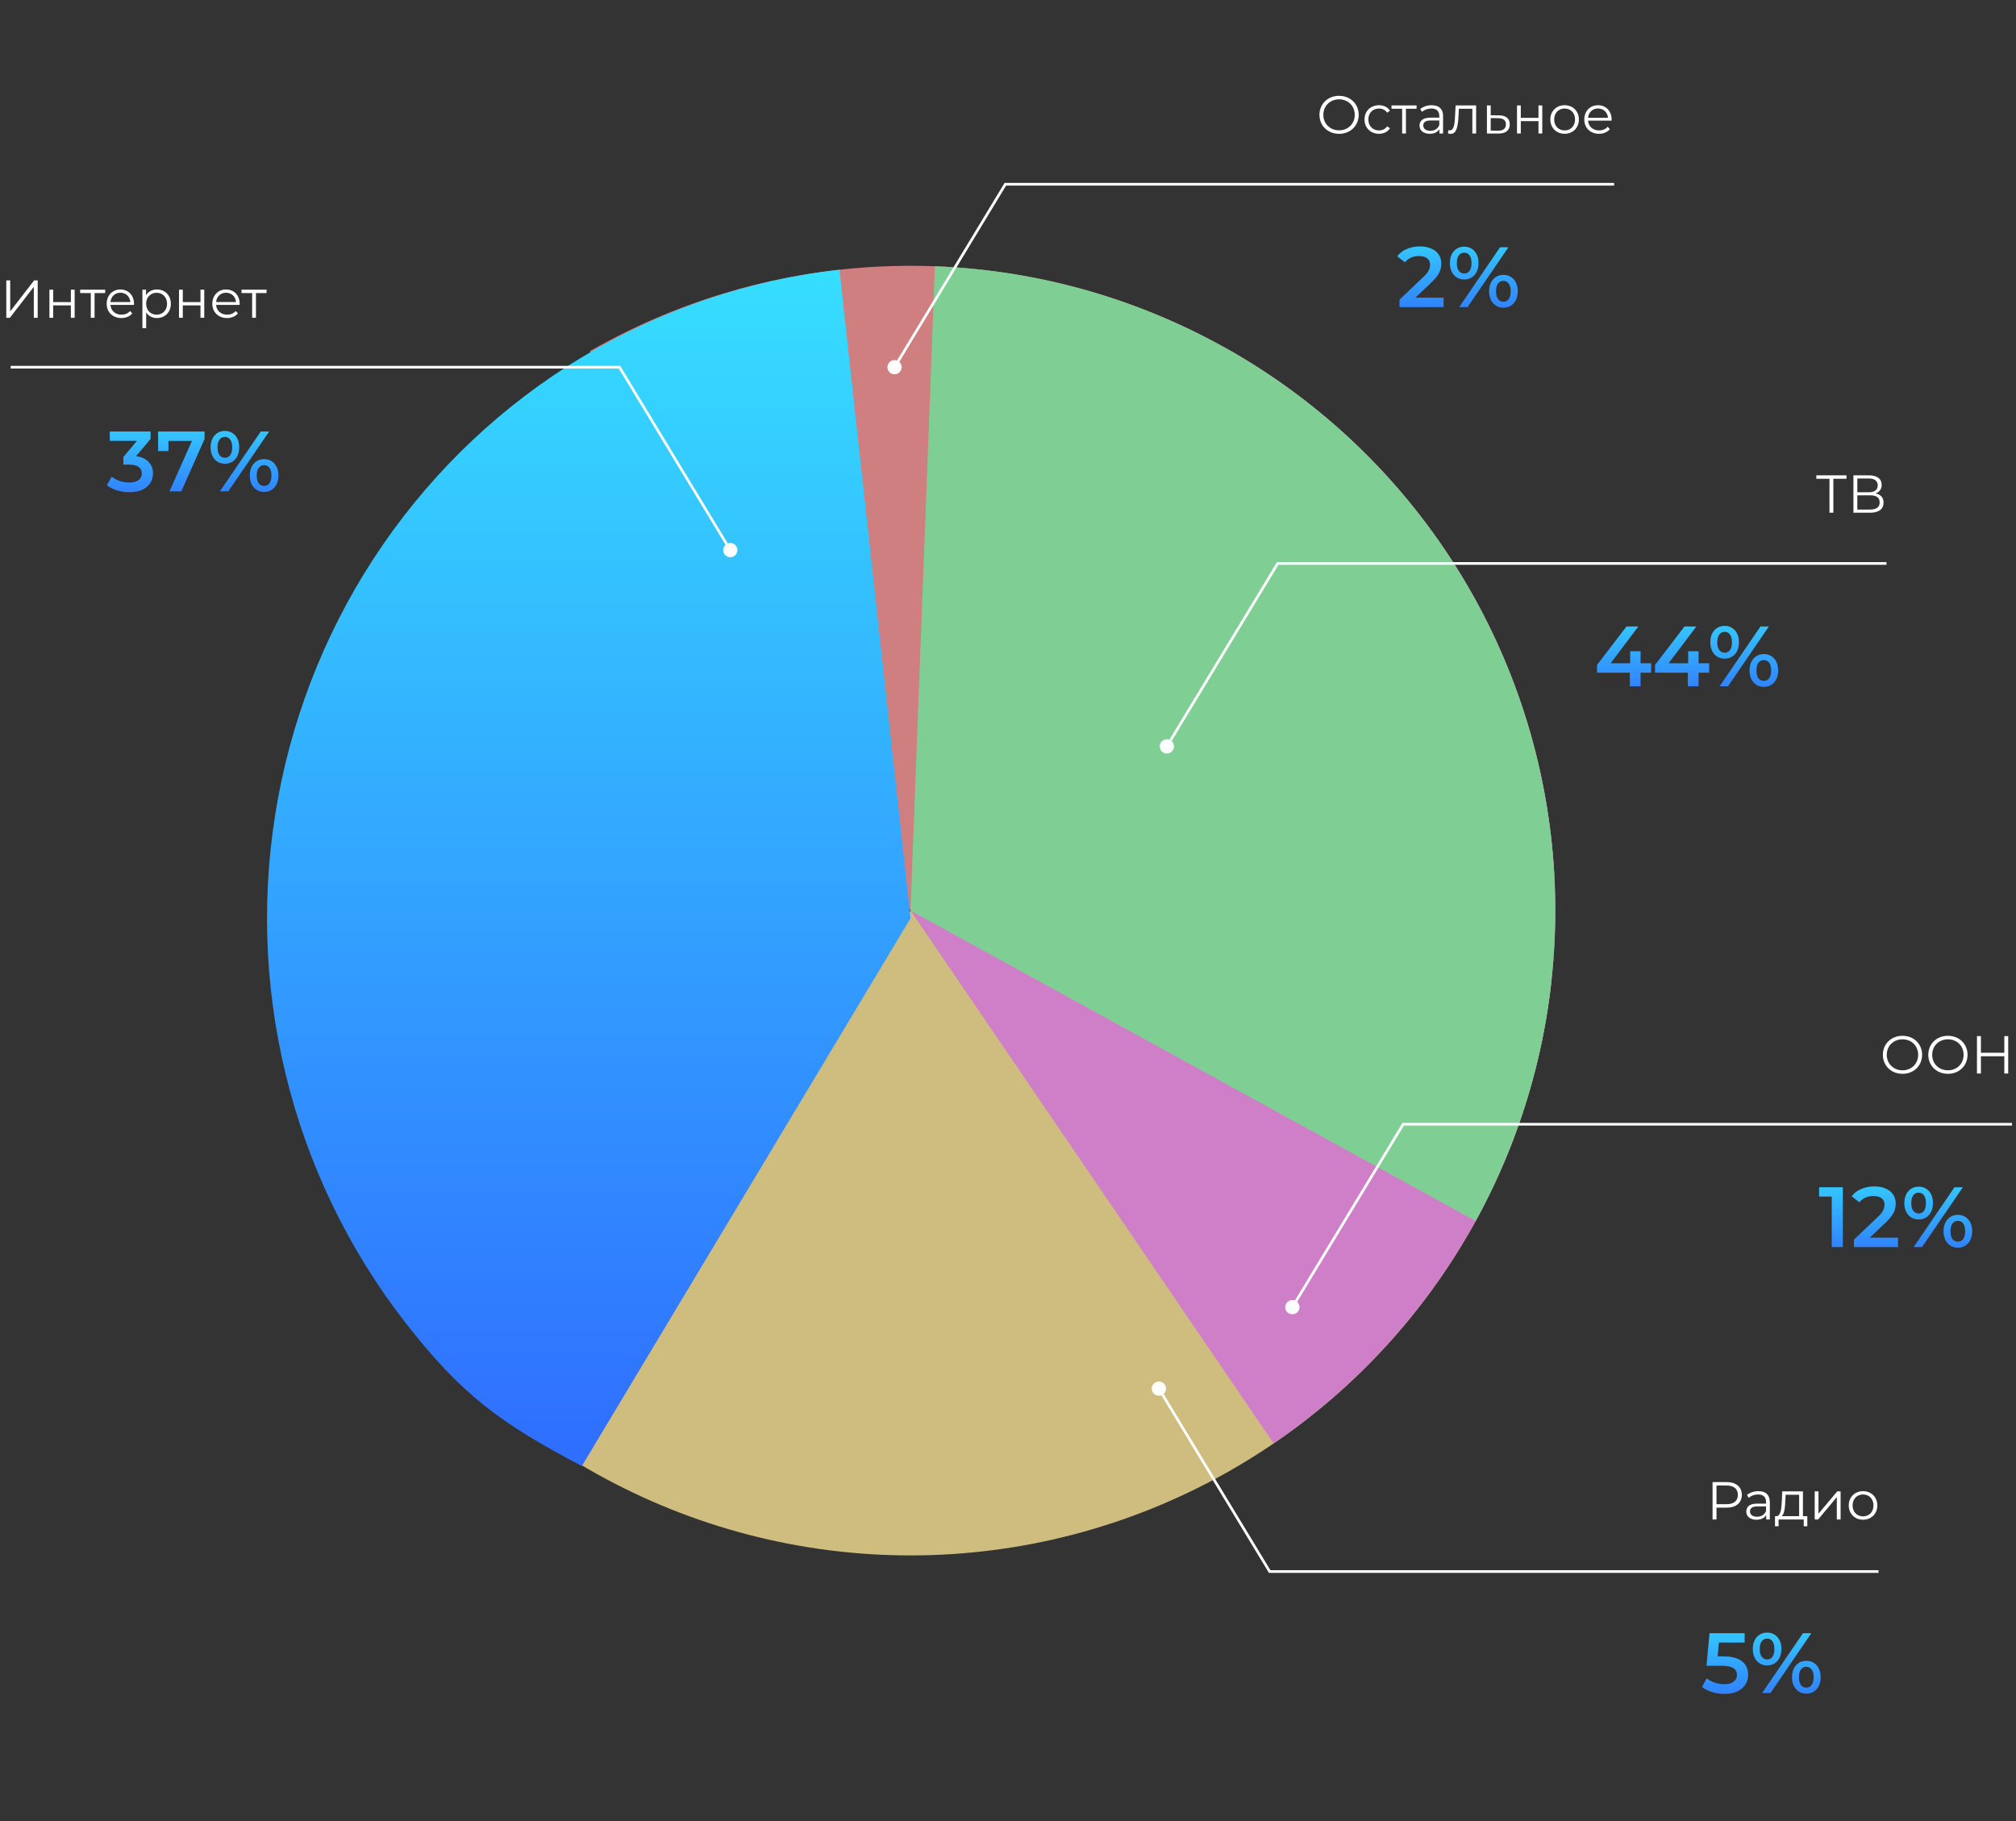 <?xml version="1.0" encoding="UTF-8"?> <svg xmlns="http://www.w3.org/2000/svg" width="755" height="682" viewBox="0 0 755 682" fill="none"><rect x="0" y="0" width="755" height="682" fill="#333333" stroke="none"/><path d="M220.924 131.506C256.648 111.03 297.014 100.029 338.187 99.55C379.36 99.07 419.972 109.127 456.163 128.765C492.354 148.403 522.922 176.969 544.962 211.749C567.002 246.53 579.782 286.369 582.087 327.48L341.001 340.999L220.924 131.506Z" fill="#CF7F7F"></path><path d="M581.093 366.724C576.706 407.665 561.922 446.805 538.147 480.423C514.372 514.041 482.395 541.021 445.255 558.799C408.114 576.577 367.045 584.562 325.95 581.995C284.854 579.428 245.097 566.395 210.458 544.134L341.001 340.999L581.093 366.724Z" fill="#CFBD7F"></path><path d="M217.903 549C242 550.295 252.16 550.841 217.903 549C187.449 532.986 172.871 522.394 151.649 495.063C130.427 467.732 115.204 436.121 106.997 402.345C98.791 368.569 97.79 333.405 104.062 299.206C110.334 265.006 123.734 232.558 143.366 204.031C162.998 175.504 188.41 151.556 217.903 133.788C247.395 116.02 280.289 104.842 314.384 101L341 343.884L217.903 549Z" fill="url(#paint0_linear_515_3)"></path><path d="M458.475 130.036C494.449 150.069 524.703 178.968 546.361 213.987C568.02 249.006 580.364 288.982 582.22 330.116C584.075 371.25 575.381 412.175 556.964 449.003C538.547 485.83 511.018 517.336 476.994 540.526L340.999 340.999L458.475 130.036Z" fill="#CF7FC7"></path><path d="M350.123 99.706C391.27 101.262 431.335 113.313 466.511 134.716C501.687 156.118 530.806 186.161 551.1 221.988C571.395 257.815 582.19 298.237 582.461 339.412C582.731 380.586 572.468 421.147 552.647 457.237L341 340.999L350.123 99.706Z" fill="#7FCF95"></path><path d="M232 137.499L232.428 137.24L232.282 136.999H232V137.499ZM270.833 205.999C270.833 207.472 272.027 208.665 273.5 208.665C274.973 208.665 276.167 207.472 276.167 205.999C276.167 204.526 274.973 203.332 273.5 203.332C272.027 203.332 270.833 204.526 270.833 205.999ZM4 137.999H232V136.999H4V137.999ZM231.572 137.758L273.072 206.258L273.928 205.74L232.428 137.24L231.572 137.758Z" fill="white"></path><path d="M2.36 118.999H3.7L12.66 107.419V118.999H14.12V104.999H12.78L3.82 116.599V104.999H2.36V118.999ZM18.504 118.999H19.924V114.359H26.544V118.999H27.964V108.479H26.544V113.139H19.924V108.479H18.504V118.999ZM39.401 108.479H30.02V109.739H34.001V118.999H35.42V109.739H39.401V108.479ZM50.185 113.739C50.185 110.579 48.045 108.399 45.085 108.399C42.125 108.399 39.945 110.619 39.945 113.739C39.945 116.859 42.185 119.099 45.465 119.099C47.125 119.099 48.585 118.499 49.525 117.379L48.725 116.459C47.925 117.379 46.785 117.839 45.505 117.839C43.205 117.839 41.525 116.379 41.365 114.179H50.165C50.165 114.019 50.185 113.859 50.185 113.739ZM45.085 109.619C47.145 109.619 48.645 111.059 48.825 113.119H41.365C41.545 111.059 43.045 109.619 45.085 109.619ZM58.749 108.399C57.009 108.399 55.549 109.159 54.689 110.559V108.479H53.329V122.879H54.749V117.019C55.629 118.379 57.069 119.099 58.749 119.099C61.749 119.099 63.989 116.939 63.989 113.739C63.989 110.559 61.749 108.399 58.749 108.399ZM58.649 117.839C56.409 117.839 54.729 116.199 54.729 113.739C54.729 111.299 56.409 109.639 58.649 109.639C60.869 109.639 62.569 111.299 62.569 113.739C62.569 116.199 60.869 117.839 58.649 117.839ZM67.04 118.999H68.46V114.359H75.079V118.999H76.499V108.479H75.079V113.139H68.46V108.479H67.04V118.999ZM89.756 113.739C89.756 110.579 87.616 108.399 84.656 108.399C81.696 108.399 79.516 110.619 79.516 113.739C79.516 116.859 81.756 119.099 85.036 119.099C86.696 119.099 88.156 118.499 89.096 117.379L88.296 116.459C87.496 117.379 86.356 117.839 85.076 117.839C82.776 117.839 81.096 116.379 80.936 114.179H89.736C89.736 114.019 89.756 113.859 89.756 113.739ZM84.656 109.619C86.716 109.619 88.216 111.059 88.396 113.119H80.936C81.116 111.059 82.616 109.619 84.656 109.619ZM99.83 108.479H90.45V109.739H94.43V118.999H95.85V109.739H99.83V108.479Z" fill="white"></path><path d="M48.448 184.319C46.869 184.319 45.323 184.095 43.808 183.647C42.315 183.177 41.056 182.537 40.032 181.727L41.824 178.495C42.635 179.156 43.616 179.689 44.768 180.095C45.92 180.5 47.125 180.703 48.384 180.703C49.877 180.703 51.04 180.404 51.872 179.807C52.704 179.188 53.12 178.356 53.12 177.311C53.12 176.287 52.736 175.476 51.968 174.879C51.2 174.281 49.963 173.983 48.256 173.983H46.208V171.135L52.608 163.519L53.152 165.087H41.12V161.599H56.384V164.383L49.984 171.999L47.808 170.719H49.056C51.808 170.719 53.867 171.337 55.232 172.575C56.619 173.791 57.312 175.359 57.312 177.279C57.312 178.537 56.992 179.7 56.352 180.767C55.712 181.833 54.731 182.697 53.408 183.359C52.107 183.999 50.453 184.319 48.448 184.319ZM63.465 183.999L72.713 163.263L73.8 165.119H61.096L63.081 163.103V168.927H59.209V161.599H76.617V164.383L67.912 183.999H63.465ZM82.356 183.999L97.653 161.599H100.789L85.493 183.999H82.356ZM84.213 173.663C83.167 173.663 82.239 173.407 81.428 172.895C80.618 172.383 79.989 171.668 79.54 170.751C79.093 169.833 78.868 168.756 78.868 167.519C78.868 166.281 79.093 165.204 79.54 164.287C79.989 163.369 80.618 162.655 81.428 162.143C82.239 161.631 83.167 161.375 84.213 161.375C85.3 161.375 86.239 161.631 87.028 162.143C87.839 162.655 88.469 163.369 88.916 164.287C89.365 165.204 89.588 166.281 89.588 167.519C89.588 168.756 89.365 169.833 88.916 170.751C88.469 171.668 87.839 172.383 87.028 172.895C86.239 173.407 85.3 173.663 84.213 173.663ZM84.245 171.423C85.098 171.423 85.759 171.092 86.228 170.431C86.719 169.748 86.965 168.777 86.965 167.519C86.965 166.26 86.719 165.3 86.228 164.639C85.759 163.956 85.098 163.615 84.245 163.615C83.391 163.615 82.709 163.956 82.197 164.639C81.706 165.321 81.46 166.281 81.46 167.519C81.46 168.756 81.706 169.716 82.197 170.399C82.709 171.081 83.391 171.423 84.245 171.423ZM98.9 184.223C97.855 184.223 96.927 183.967 96.117 183.455C95.306 182.943 94.677 182.228 94.228 181.311C93.781 180.393 93.556 179.316 93.556 178.079C93.556 176.841 93.781 175.764 94.228 174.847C94.677 173.929 95.306 173.215 96.117 172.703C96.927 172.191 97.855 171.935 98.9 171.935C99.989 171.935 100.927 172.191 101.717 172.703C102.527 173.215 103.157 173.929 103.605 174.847C104.053 175.764 104.277 176.841 104.277 178.079C104.277 179.316 104.053 180.393 103.605 181.311C103.157 182.228 102.527 182.943 101.717 183.455C100.927 183.967 99.989 184.223 98.9 184.223ZM98.9 181.983C99.754 181.983 100.426 181.641 100.917 180.959C101.407 180.276 101.653 179.316 101.653 178.079C101.653 176.841 101.407 175.881 100.917 175.199C100.426 174.516 99.754 174.175 98.9 174.175C98.069 174.175 97.397 174.516 96.885 175.199C96.394 175.86 96.148 176.82 96.148 178.079C96.148 179.337 96.394 180.308 96.885 180.991C97.397 181.652 98.069 181.983 98.9 181.983Z" fill="url(#paint1_linear_515_3)"></path><path d="M525.5 420.999L525.072 420.74L525.218 420.499H525.5V420.999ZM486.667 489.499C486.667 490.972 485.473 492.165 484 492.165C482.527 492.165 481.333 490.972 481.333 489.499C481.333 488.026 482.527 486.832 484 486.832C485.473 486.832 486.667 488.026 486.667 489.499ZM753.5 421.499H525.5V420.499H753.5V421.499ZM525.928 421.258L484.428 489.758L483.572 489.24L525.072 420.74L525.928 421.258Z" fill="white"></path><path d="M712.5 402.119C716.7 402.119 719.84 399.099 719.84 394.999C719.84 390.899 716.7 387.879 712.5 387.879C708.26 387.879 705.14 390.919 705.14 394.999C705.14 399.079 708.26 402.119 712.5 402.119ZM712.5 400.799C709.12 400.799 706.6 398.339 706.6 394.999C706.6 391.659 709.12 389.199 712.5 389.199C715.86 389.199 718.36 391.659 718.36 394.999C718.36 398.339 715.86 400.799 712.5 400.799ZM729.512 402.119C733.712 402.119 736.852 399.099 736.852 394.999C736.852 390.899 733.712 387.879 729.512 387.879C725.272 387.879 722.152 390.919 722.152 394.999C722.152 399.079 725.272 402.119 729.512 402.119ZM729.512 400.799C726.132 400.799 723.612 398.339 723.612 394.999C723.612 391.659 726.132 389.199 729.512 389.199C732.872 389.199 735.372 391.659 735.372 394.999C735.372 398.339 732.872 400.799 729.512 400.799ZM750.623 387.999V394.239H741.863V387.999H740.383V401.999H741.863V395.539H750.623V401.999H752.083V387.999H750.623Z" fill="white"></path><path d="M685.992 466.999V446.199L687.816 448.087H681.256V444.599H690.152V466.999H685.992ZM694.308 466.999V464.215L703.204 455.767C703.95 455.063 704.505 454.444 704.868 453.911C705.23 453.377 705.465 452.887 705.572 452.439C705.7 451.969 705.764 451.532 705.764 451.127C705.764 450.103 705.412 449.313 704.708 448.759C704.004 448.183 702.969 447.895 701.604 447.895C700.516 447.895 699.524 448.087 698.628 448.471C697.753 448.855 696.996 449.441 696.356 450.231L693.444 447.991C694.318 446.817 695.492 445.911 696.964 445.271C698.457 444.609 700.121 444.279 701.956 444.279C703.577 444.279 704.985 444.545 706.18 445.079C707.396 445.591 708.324 446.327 708.964 447.287C709.625 448.247 709.956 449.388 709.956 450.711C709.956 451.436 709.86 452.161 709.668 452.887C709.476 453.591 709.113 454.337 708.58 455.127C708.046 455.916 707.268 456.801 706.244 457.783L698.596 465.047L697.732 463.479H710.819V466.999H694.308ZM716.669 466.999L731.965 444.599H735.101L719.805 466.999H716.669ZM718.525 456.663C717.48 456.663 716.552 456.407 715.741 455.895C714.93 455.383 714.301 454.668 713.853 453.751C713.405 452.833 713.181 451.756 713.181 450.519C713.181 449.281 713.405 448.204 713.853 447.287C714.301 446.369 714.93 445.655 715.741 445.143C716.552 444.631 717.48 444.375 718.525 444.375C719.613 444.375 720.552 444.631 721.341 445.143C722.152 445.655 722.781 446.369 723.229 447.287C723.677 448.204 723.901 449.281 723.901 450.519C723.901 451.756 723.677 452.833 723.229 453.751C722.781 454.668 722.152 455.383 721.341 455.895C720.552 456.407 719.613 456.663 718.525 456.663ZM718.557 454.423C719.41 454.423 720.072 454.092 720.541 453.431C721.032 452.748 721.277 451.777 721.277 450.519C721.277 449.26 721.032 448.3 720.541 447.639C720.072 446.956 719.41 446.615 718.557 446.615C717.704 446.615 717.021 446.956 716.509 447.639C716.018 448.321 715.773 449.281 715.773 450.519C715.773 451.756 716.018 452.716 716.509 453.399C717.021 454.081 717.704 454.423 718.557 454.423ZM733.213 467.223C732.168 467.223 731.24 466.967 730.429 466.455C729.618 465.943 728.989 465.228 728.541 464.311C728.093 463.393 727.869 462.316 727.869 461.079C727.869 459.841 728.093 458.764 728.541 457.847C728.989 456.929 729.618 456.215 730.429 455.703C731.24 455.191 732.168 454.935 733.213 454.935C734.301 454.935 735.24 455.191 736.029 455.703C736.84 456.215 737.469 456.929 737.917 457.847C738.365 458.764 738.589 459.841 738.589 461.079C738.589 462.316 738.365 463.393 737.917 464.311C737.469 465.228 736.84 465.943 736.029 466.455C735.24 466.967 734.301 467.223 733.213 467.223ZM733.213 464.983C734.066 464.983 734.738 464.641 735.229 463.959C735.72 463.276 735.965 462.316 735.965 461.079C735.965 459.841 735.72 458.881 735.229 458.199C734.738 457.516 734.066 457.175 733.213 457.175C732.381 457.175 731.709 457.516 731.197 458.199C730.706 458.86 730.461 459.82 730.461 461.079C730.461 462.337 730.706 463.308 731.197 463.991C731.709 464.652 732.381 464.983 733.213 464.983Z" fill="url(#paint2_linear_515_3)"></path><path d="M475.5 588.499L475.072 588.758L475.218 588.999H475.5V588.499ZM436.667 519.999C436.667 518.526 435.473 517.332 434 517.332C432.527 517.332 431.333 518.526 431.333 519.999C431.333 521.472 432.527 522.665 434 522.665C435.473 522.665 436.667 521.472 436.667 519.999ZM703.5 587.999H475.5V588.999H703.5V587.999ZM475.928 588.24L434.428 519.74L433.572 520.258L475.072 588.758L475.928 588.24Z" fill="white"></path><path d="M646.6 554.999H641.36V568.999H642.84V564.579H646.6C650.16 564.579 652.32 562.779 652.32 559.799C652.32 556.799 650.16 554.999 646.6 554.999ZM646.56 563.279H642.84V556.279H646.56C649.36 556.279 650.84 557.559 650.84 559.799C650.84 561.999 649.36 563.279 646.56 563.279ZM658.546 558.399C656.886 558.399 655.326 558.919 654.266 559.819L654.906 560.879C655.766 560.119 657.046 559.639 658.406 559.639C660.366 559.639 661.386 560.619 661.386 562.419V563.059H658.046C655.026 563.059 653.986 564.419 653.986 566.039C653.986 567.859 655.446 569.099 657.826 569.099C659.566 569.099 660.806 568.439 661.446 567.359V568.999H662.806V562.479C662.806 559.759 661.266 558.399 658.546 558.399ZM658.046 567.979C656.366 567.979 655.386 567.219 655.386 565.999C655.386 564.919 656.046 564.119 658.086 564.119H661.386V565.839C660.826 567.219 659.646 567.979 658.046 567.979ZM675.206 567.759V558.479H667.446L667.306 561.999C667.166 564.839 666.906 567.659 665.346 567.759H664.746V571.539H666.086V568.999H675.506V571.539H676.846V567.759H675.206ZM668.606 562.079L668.726 559.739H673.786V567.759H667.226C668.286 566.959 668.506 564.479 668.606 562.079ZM679.614 568.999H680.894L687.894 560.639V568.999H689.314V558.479H688.054L681.034 566.839V558.479H679.614V568.999ZM697.723 569.099C700.803 569.099 703.063 566.859 703.063 563.739C703.063 560.619 700.803 558.399 697.723 558.399C694.643 558.399 692.363 560.619 692.363 563.739C692.363 566.859 694.643 569.099 697.723 569.099ZM697.723 567.839C695.483 567.839 693.803 566.199 693.803 563.739C693.803 561.279 695.483 559.639 697.723 559.639C699.963 559.639 701.623 561.279 701.623 563.739C701.623 566.199 699.963 567.839 697.723 567.839Z" fill="white"></path><path d="M645.832 634.319C644.253 634.319 642.707 634.095 641.192 633.647C639.699 633.177 638.44 632.537 637.416 631.727L639.176 628.495C639.987 629.156 640.968 629.689 642.12 630.095C643.293 630.5 644.509 630.703 645.768 630.703C647.24 630.703 648.392 630.393 649.224 629.775C650.077 629.156 650.504 628.324 650.504 627.279C650.504 626.575 650.323 625.956 649.96 625.423C649.619 624.889 649 624.484 648.104 624.207C647.229 623.929 646.024 623.791 644.488 623.791H639.08L640.232 611.599H653.384V615.087H641.768L643.944 613.103L643.08 622.223L640.904 620.271H645.416C647.635 620.271 649.416 620.569 650.76 621.167C652.125 621.743 653.117 622.553 653.736 623.599C654.376 624.623 654.696 625.796 654.696 627.119C654.696 628.42 654.376 629.615 653.736 630.703C653.096 631.791 652.115 632.665 650.792 633.327C649.491 633.988 647.837 634.319 645.832 634.319ZM659.919 633.999L675.215 611.599H678.351L663.055 633.999H659.919ZM661.775 623.663C660.73 623.663 659.802 623.407 658.991 622.895C658.18 622.383 657.551 621.668 657.103 620.751C656.655 619.833 656.431 618.756 656.431 617.519C656.431 616.281 656.655 615.204 657.103 614.287C657.551 613.369 658.18 612.655 658.991 612.143C659.802 611.631 660.73 611.375 661.775 611.375C662.863 611.375 663.802 611.631 664.591 612.143C665.402 612.655 666.031 613.369 666.479 614.287C666.927 615.204 667.151 616.281 667.151 617.519C667.151 618.756 666.927 619.833 666.479 620.751C666.031 621.668 665.402 622.383 664.591 622.895C663.802 623.407 662.863 623.663 661.775 623.663ZM661.807 621.423C662.66 621.423 663.322 621.092 663.791 620.431C664.282 619.748 664.527 618.777 664.527 617.519C664.527 616.26 664.282 615.3 663.791 614.639C663.322 613.956 662.66 613.615 661.807 613.615C660.954 613.615 660.271 613.956 659.759 614.639C659.268 615.321 659.023 616.281 659.023 617.519C659.023 618.756 659.268 619.716 659.759 620.399C660.271 621.081 660.954 621.423 661.807 621.423ZM676.463 634.223C675.418 634.223 674.49 633.967 673.679 633.455C672.868 632.943 672.239 632.228 671.791 631.311C671.343 630.393 671.119 629.316 671.119 628.079C671.119 626.841 671.343 625.764 671.791 624.847C672.239 623.929 672.868 623.215 673.679 622.703C674.49 622.191 675.418 621.935 676.463 621.935C677.551 621.935 678.49 622.191 679.279 622.703C680.09 623.215 680.719 623.929 681.167 624.847C681.615 625.764 681.839 626.841 681.839 628.079C681.839 629.316 681.615 630.393 681.167 631.311C680.719 632.228 680.09 632.943 679.279 633.455C678.49 633.967 677.551 634.223 676.463 634.223ZM676.463 631.983C677.316 631.983 677.988 631.641 678.479 630.959C678.97 630.276 679.215 629.316 679.215 628.079C679.215 626.841 678.97 625.881 678.479 625.199C677.988 624.516 677.316 624.175 676.463 624.175C675.631 624.175 674.959 624.516 674.447 625.199C673.956 625.86 673.711 626.82 673.711 628.079C673.711 629.337 673.956 630.308 674.447 630.991C674.959 631.652 675.631 631.983 676.463 631.983Z" fill="url(#paint3_linear_515_3)"></path><path d="M478.5 210.999L478.072 210.74L478.218 210.499H478.5V210.999ZM439.667 279.499C439.667 280.972 438.473 282.165 437 282.165C435.527 282.165 434.333 280.972 434.333 279.499C434.333 278.026 435.527 276.832 437 276.832C438.473 276.832 439.667 278.026 439.667 279.499ZM706.5 211.499H478.5V210.499H706.5V211.499ZM478.928 211.258L437.428 279.758L436.572 279.24L478.072 210.74L478.928 211.258Z" fill="white"></path><path d="M691.52 177.999H680.22V179.279H685.14V191.999H686.6V179.279H691.52V177.999ZM702.418 184.779C703.818 184.259 704.698 183.199 704.698 181.579C704.698 179.239 702.878 177.999 699.938 177.999H694.118V191.999H700.318C703.698 191.999 705.398 190.619 705.398 188.219C705.398 186.359 704.378 185.179 702.418 184.779ZM695.578 179.179H699.858C701.998 179.179 703.218 180.079 703.218 181.759C703.218 183.459 701.998 184.339 699.858 184.339H695.578V179.179ZM700.318 190.819H695.578V185.479H700.318C702.678 185.479 703.938 186.299 703.938 188.119C703.938 189.959 702.678 190.819 700.318 190.819Z" fill="white"></path><path d="M598.088 251.911V249.031L609.128 234.599H613.576L602.696 249.031L600.616 248.391H618.376V251.911H598.088ZM610.376 256.999V251.911L610.504 248.391V243.879H614.408V256.999H610.376ZM619.807 251.911V249.031L630.847 234.599H635.295L624.415 249.031L622.335 248.391H640.095V251.911H619.807ZM632.095 256.999V251.911L632.223 248.391V243.879H636.127V256.999H632.095ZM644.013 256.999L659.309 234.599H662.445L647.149 256.999H644.013ZM645.869 246.663C644.823 246.663 643.895 246.407 643.085 245.895C642.274 245.383 641.645 244.668 641.197 243.751C640.749 242.833 640.525 241.756 640.525 240.519C640.525 239.281 640.749 238.204 641.197 237.287C641.645 236.369 642.274 235.655 643.085 235.143C643.895 234.631 644.823 234.375 645.869 234.375C646.957 234.375 647.895 234.631 648.685 235.143C649.495 235.655 650.125 236.369 650.573 237.287C651.021 238.204 651.245 239.281 651.245 240.519C651.245 241.756 651.021 242.833 650.573 243.751C650.125 244.668 649.495 245.383 648.685 245.895C647.895 246.407 646.957 246.663 645.869 246.663ZM645.901 244.423C646.754 244.423 647.415 244.092 647.885 243.431C648.375 242.748 648.621 241.777 648.621 240.519C648.621 239.26 648.375 238.3 647.885 237.639C647.415 236.956 646.754 236.615 645.901 236.615C645.047 236.615 644.365 236.956 643.853 237.639C643.362 238.321 643.117 239.281 643.117 240.519C643.117 241.756 643.362 242.716 643.853 243.399C644.365 244.081 645.047 244.423 645.901 244.423ZM660.557 257.223C659.511 257.223 658.583 256.967 657.773 256.455C656.962 255.943 656.333 255.228 655.885 254.311C655.437 253.393 655.213 252.316 655.213 251.079C655.213 249.841 655.437 248.764 655.885 247.847C656.333 246.929 656.962 246.215 657.773 245.703C658.583 245.191 659.511 244.935 660.557 244.935C661.645 244.935 662.583 245.191 663.373 245.703C664.183 246.215 664.813 246.929 665.261 247.847C665.709 248.764 665.933 249.841 665.933 251.079C665.933 252.316 665.709 253.393 665.261 254.311C664.813 255.228 664.183 255.943 663.373 256.455C662.583 256.967 661.645 257.223 660.557 257.223ZM660.557 254.983C661.41 254.983 662.082 254.641 662.573 253.959C663.063 253.276 663.309 252.316 663.309 251.079C663.309 249.841 663.063 248.881 662.573 248.199C662.082 247.516 661.41 247.175 660.557 247.175C659.725 247.175 659.053 247.516 658.541 248.199C658.05 248.86 657.805 249.82 657.805 251.079C657.805 252.337 658.05 253.308 658.541 253.991C659.053 254.652 659.725 254.983 660.557 254.983Z" fill="url(#paint4_linear_515_3)"></path><path d="M376.5 68.999L376.072 68.74L376.218 68.499H376.5V68.999ZM337.667 137.499C337.667 138.972 336.473 140.165 335 140.165C333.527 140.165 332.333 138.972 332.333 137.499C332.333 136.026 333.527 134.832 335 134.832C336.473 134.832 337.667 136.026 337.667 137.499ZM604.5 69.499H376.5V68.499H604.5V69.499ZM376.928 69.258L335.428 137.758L334.572 137.24L376.072 68.74L376.928 69.258Z" fill="white"></path><path d="M501.5 50.119C505.7 50.119 508.84 47.099 508.84 42.999C508.84 38.899 505.7 35.879 501.5 35.879C497.26 35.879 494.14 38.919 494.14 42.999C494.14 47.079 497.26 50.119 501.5 50.119ZM501.5 48.799C498.12 48.799 495.6 46.339 495.6 42.999C495.6 39.659 498.12 37.199 501.5 37.199C504.86 37.199 507.36 39.659 507.36 42.999C507.36 46.339 504.86 48.799 501.5 48.799ZM516.432 50.099C518.212 50.099 519.712 49.379 520.552 48.019L519.492 47.299C518.772 48.359 517.652 48.839 516.432 48.839C514.132 48.839 512.452 47.219 512.452 44.739C512.452 42.279 514.132 40.639 516.432 40.639C517.652 40.639 518.772 41.139 519.492 42.199L520.552 41.479C519.712 40.099 518.212 39.399 516.432 39.399C513.292 39.399 511.012 41.599 511.012 44.739C511.012 47.879 513.292 50.099 516.432 50.099ZM530.506 39.479H521.126V40.739H525.106V49.999H526.526V40.739H530.506V39.479ZM536.179 39.399C534.519 39.399 532.959 39.919 531.899 40.819L532.539 41.879C533.399 41.119 534.679 40.639 536.039 40.639C537.999 40.639 539.019 41.619 539.019 43.419V44.059H535.679C532.659 44.059 531.619 45.419 531.619 47.039C531.619 48.859 533.079 50.099 535.459 50.099C537.199 50.099 538.439 49.439 539.079 48.359V49.999H540.439V43.479C540.439 40.759 538.899 39.399 536.179 39.399ZM535.679 48.979C533.999 48.979 533.019 48.219 533.019 46.999C533.019 45.919 533.679 45.119 535.719 45.119H539.019V46.839C538.459 48.219 537.279 48.979 535.679 48.979ZM545.119 39.479L544.939 43.239C544.799 46.019 544.639 48.839 542.899 48.839C542.759 48.839 542.579 48.799 542.399 48.759L542.299 49.979C542.679 50.079 542.999 50.139 543.319 50.139C545.579 50.139 546.039 47.019 546.219 43.339L546.359 40.739H551.399V49.999H552.819V39.479H545.119ZM561.376 43.199L558.276 43.159V39.479H556.856V49.999L561.096 50.019C563.896 50.059 565.416 48.799 565.416 46.559C565.416 44.399 564.016 43.219 561.376 43.199ZM561.016 48.939L558.276 48.899V44.219L561.016 44.259C562.976 44.279 563.976 44.999 563.976 46.559C563.976 48.139 562.956 48.959 561.016 48.939ZM568.125 49.999H569.545V45.359H576.165V49.999H577.585V39.479H576.165V44.139H569.545V39.479H568.125V49.999ZM585.962 50.099C589.042 50.099 591.302 47.859 591.302 44.739C591.302 41.619 589.042 39.399 585.962 39.399C582.882 39.399 580.602 41.619 580.602 44.739C580.602 47.859 582.882 50.099 585.962 50.099ZM585.962 48.839C583.722 48.839 582.042 47.199 582.042 44.739C582.042 42.279 583.722 40.639 585.962 40.639C588.202 40.639 589.862 42.279 589.862 44.739C589.862 47.199 588.202 48.839 585.962 48.839ZM603.556 44.739C603.556 41.579 601.416 39.399 598.456 39.399C595.496 39.399 593.316 41.619 593.316 44.739C593.316 47.859 595.556 50.099 598.836 50.099C600.496 50.099 601.956 49.499 602.896 48.379L602.096 47.459C601.296 48.379 600.156 48.839 598.876 48.839C596.576 48.839 594.896 47.379 594.736 45.179H603.536C603.536 45.019 603.556 44.859 603.556 44.739ZM598.456 40.619C600.516 40.619 602.016 42.059 602.196 44.119H594.736C594.916 42.059 596.416 40.619 598.456 40.619Z" fill="white"></path><path d="M524.12 114.999V112.215L533.016 103.767C533.763 103.063 534.317 102.444 534.68 101.911C535.043 101.377 535.277 100.887 535.384 100.439C535.512 99.969 535.576 99.532 535.576 99.127C535.576 98.103 535.224 97.313 534.52 96.759C533.816 96.183 532.781 95.895 531.416 95.895C530.328 95.895 529.336 96.087 528.44 96.471C527.565 96.855 526.808 97.441 526.168 98.231L523.256 95.991C524.131 94.817 525.304 93.911 526.776 93.271C528.269 92.609 529.933 92.279 531.768 92.279C533.389 92.279 534.797 92.545 535.992 93.079C537.208 93.591 538.136 94.327 538.776 95.287C539.437 96.247 539.768 97.388 539.768 98.711C539.768 99.436 539.672 100.161 539.48 100.887C539.288 101.591 538.925 102.337 538.392 103.127C537.859 103.916 537.08 104.801 536.056 105.783L528.408 113.047L527.544 111.479H540.632V114.999H524.12ZM546.482 114.999L561.778 92.599H564.914L549.618 114.999H546.482ZM548.338 104.663C547.292 104.663 546.364 104.407 545.554 103.895C544.743 103.383 544.114 102.668 543.666 101.751C543.218 100.833 542.993 99.756 542.993 98.519C542.993 97.281 543.218 96.204 543.666 95.287C544.114 94.369 544.743 93.655 545.554 93.143C546.364 92.631 547.292 92.375 548.338 92.375C549.426 92.375 550.364 92.631 551.154 93.143C551.964 93.655 552.594 94.369 553.042 95.287C553.49 96.204 553.714 97.281 553.714 98.519C553.714 99.756 553.49 100.833 553.042 101.751C552.594 102.668 551.964 103.383 551.154 103.895C550.364 104.407 549.426 104.663 548.338 104.663ZM548.37 102.423C549.223 102.423 549.884 102.092 550.354 101.431C550.844 100.748 551.09 99.777 551.09 98.519C551.09 97.26 550.844 96.3 550.354 95.639C549.884 94.956 549.223 94.615 548.37 94.615C547.516 94.615 546.834 94.956 546.322 95.639C545.831 96.321 545.586 97.281 545.586 98.519C545.586 99.756 545.831 100.716 546.322 101.399C546.834 102.081 547.516 102.423 548.37 102.423ZM563.026 115.223C561.98 115.223 561.052 114.967 560.242 114.455C559.431 113.943 558.802 113.228 558.354 112.311C557.906 111.393 557.682 110.316 557.682 109.079C557.682 107.841 557.906 106.764 558.354 105.847C558.802 104.929 559.431 104.215 560.242 103.703C561.052 103.191 561.98 102.935 563.026 102.935C564.114 102.935 565.052 103.191 565.842 103.703C566.652 104.215 567.282 104.929 567.73 105.847C568.178 106.764 568.402 107.841 568.402 109.079C568.402 110.316 568.178 111.393 567.73 112.311C567.282 113.228 566.652 113.943 565.842 114.455C565.052 114.967 564.114 115.223 563.026 115.223ZM563.026 112.983C563.879 112.983 564.551 112.641 565.042 111.959C565.532 111.276 565.778 110.316 565.778 109.079C565.778 107.841 565.532 106.881 565.042 106.199C564.551 105.516 563.879 105.175 563.026 105.175C562.194 105.175 561.522 105.516 561.01 106.199C560.519 106.86 560.274 107.82 560.274 109.079C560.274 110.337 560.519 111.308 561.01 111.991C561.522 112.652 562.194 112.983 563.026 112.983Z" fill="url(#paint5_linear_515_3)"></path><defs><linearGradient id="paint0_linear_515_3" x1="220.5" y1="101" x2="220.5" y2="560.965" gradientUnits="userSpaceOnUse"><stop stop-color="#36DEFF"></stop><stop offset="1" stop-color="#2F6AFF"></stop></linearGradient><linearGradient id="paint1_linear_515_3" x1="73" y1="152.999" x2="73" y2="192.935" gradientUnits="userSpaceOnUse"><stop stop-color="#36DEFF"></stop><stop offset="1" stop-color="#2F6AFF"></stop></linearGradient><linearGradient id="paint2_linear_515_3" x1="710.5" y1="435.999" x2="710.5" y2="475.935" gradientUnits="userSpaceOnUse"><stop stop-color="#36DEFF"></stop><stop offset="1" stop-color="#2F6AFF"></stop></linearGradient><linearGradient id="paint3_linear_515_3" x1="660" y1="602.999" x2="660" y2="642.935" gradientUnits="userSpaceOnUse"><stop stop-color="#36DEFF"></stop><stop offset="1" stop-color="#2F6AFF"></stop></linearGradient><linearGradient id="paint4_linear_515_3" x1="632" y1="225.999" x2="632" y2="265.935" gradientUnits="userSpaceOnUse"><stop stop-color="#36DEFF"></stop><stop offset="1" stop-color="#2F6AFF"></stop></linearGradient><linearGradient id="paint5_linear_515_3" x1="546.5" y1="83.999" x2="546.5" y2="123.935" gradientUnits="userSpaceOnUse"><stop stop-color="#36DEFF"></stop><stop offset="1" stop-color="#2F6AFF"></stop></linearGradient></defs></svg> 